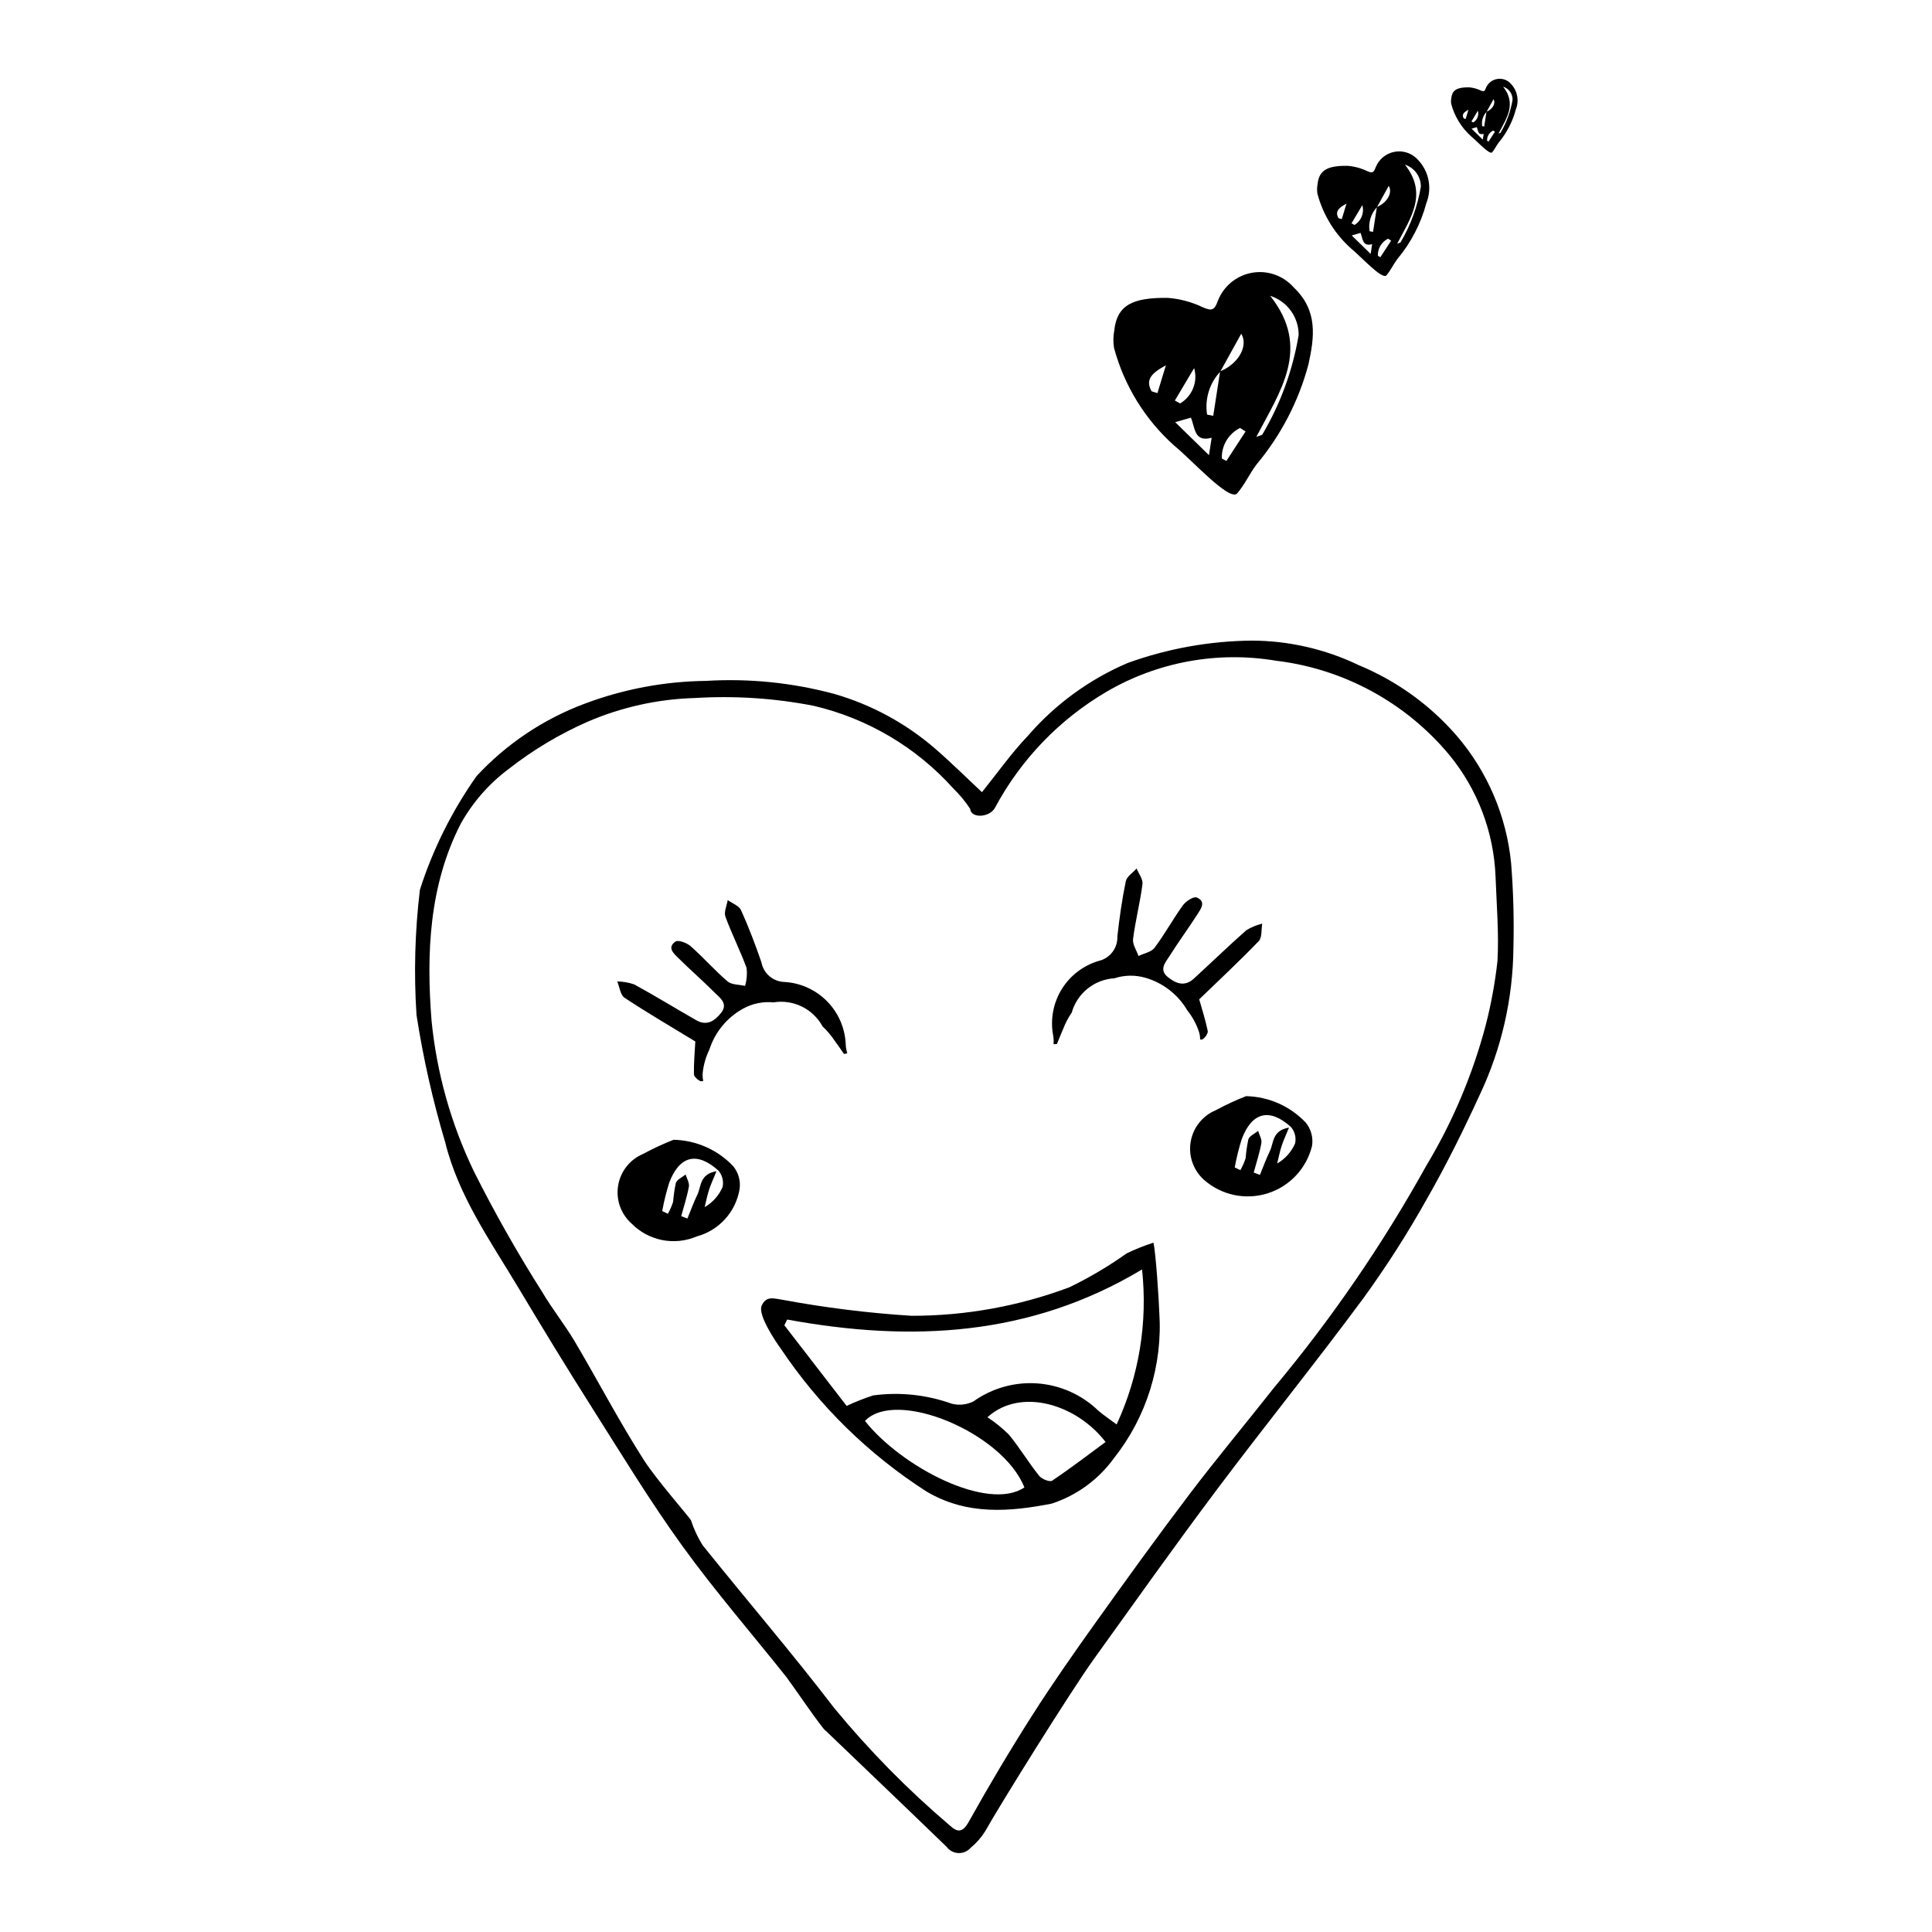 <?xml version="1.0" encoding="UTF-8"?>
<!-- Uploaded to: SVG Repo, www.svgrepo.com, Generator: SVG Repo Mixer Tools -->
<svg fill="#000000" width="800px" height="800px" version="1.1" viewBox="144 144 512 512" xmlns="http://www.w3.org/2000/svg">
 <g>
  <path d="m530.03 338.96c-7.086-8.168-15.977-14.566-25.969-18.691-8.824-4.25-18.492-6.469-28.289-6.5-11.23 0.105-22.367 2.109-32.93 5.926-10.133 4.328-19.148 10.898-26.371 19.219-4.5 4.731-8.297 10.129-12.242 15.02-4.09-3.816-8.156-7.859-12.484-11.602-7.742-6.684-16.84-11.609-26.664-14.441-11.07-2.977-22.551-4.144-33.996-3.449-11.027 0.129-21.945 2.191-32.262 6.09-10.875 4.078-20.645 10.637-28.539 19.156-6.496 9.207-11.555 19.352-15 30.082-1.328 11.016-1.633 22.133-0.906 33.207 1.762 11.383 4.297 22.633 7.586 33.672 3.504 14.266 11.93 26.109 19.309 38.441 6.363 10.641 12.816 21.23 19.453 31.703 7.867 12.41 15.508 25.008 24.105 36.902 8.68 12.008 18.43 23.242 27.664 34.855 0.855 1.074 9.785 14.141 10.305 14.09 10.742 10.301 21.457 20.52 32.094 30.82v0.004c0.742 0.98 1.883 1.574 3.113 1.617 1.227 0.047 2.41-0.465 3.223-1.387 1.508-1.246 2.809-2.727 3.848-4.383 3.559-6.426 22.609-37.031 28.867-45.73 10.73-14.922 21.359-29.922 32.387-44.621 12.816-17.086 26.25-33.711 38.953-50.883v0.004c6.141-8.461 11.777-17.277 16.879-26.402 5.106-8.93 9.688-18.188 13.984-27.535 5.758-12.184 8.801-25.469 8.922-38.945 0.191-7.5-0.012-15.004-0.613-22.484-1.227-12.465-6.266-24.254-14.426-33.754zm10.812 59.75c-0.641 5.742-1.684 11.434-3.125 17.027-3.473 13.105-8.785 25.652-15.781 37.266-11.539 20.789-25.02 40.441-40.262 58.688-7.414 9.422-15.113 18.625-22.359 28.172-8.453 11.141-16.637 22.484-24.77 33.863-5.789 8.102-11.516 16.262-16.867 24.656-5.91 9.273-11.543 18.719-16.902 28.336-1.664 2.977-2.977 2.965-5.078 1.043-11.105-9.445-21.352-19.855-30.617-31.109-11.246-14.688-23.324-28.738-34.898-43.18-1.289-2.07-2.32-4.285-3.074-6.602-0.281-0.621-9.191-10.816-12.414-15.848-6.547-10.219-12.172-21.02-18.355-31.477-2.652-4.488-5.961-8.59-8.609-13.082-6.57-10.348-12.617-21.02-18.113-31.977-6.074-12.578-9.887-26.129-11.254-40.031-1.41-17.82-0.637-35.715 7.668-52.027 3.156-5.707 7.488-10.684 12.707-14.594 6.418-5.031 13.441-9.242 20.902-12.531 9.051-3.91 18.762-6.059 28.617-6.328 10.496-0.637 21.031 0.055 31.352 2.066 14.32 3.348 27.266 11.016 37.082 21.969 1.672 1.617 3.152 3.418 4.422 5.367 0.195 2.531 5.086 2.348 6.57-0.309v-0.004c6.832-12.77 17.059-23.41 29.551-30.738 13.547-7.926 29.445-10.836 44.918-8.227 17.922 2.144 34.344 11.062 45.898 24.926 7.508 9.129 11.824 20.465 12.285 32.277 0.273 7.469 0.922 14.969 0.508 22.406z"/>
  <path d="m455.21 262.12c4.16 3.301 14.66 14.953 16.656 12.633 1.996-2.32 3.285-5.231 5.141-7.688h0.004c6.465-7.731 11.156-16.785 13.75-26.523 1.547-7.121 2.586-14.215-3.902-20.359h0.004c-2.766-3.16-6.984-4.637-11.117-3.887-4.129 0.746-7.562 3.609-9.043 7.539-0.906 2.481-1.633 2.57-3.891 1.625-2.93-1.414-6.094-2.269-9.336-2.519-9.246-0.109-13.453 1.871-14.176 8.602-0.289 1.523-0.316 3.086-0.078 4.617 2.684 10.027 8.242 19.051 15.988 25.961zm25.398-39.723c4.527 1.438 7.586 5.66 7.543 10.41-1.551 9.273-4.797 18.184-9.582 26.277-0.145 0.262-0.676 0.305-1.633 0.703 6.305-12.105 14.656-23.562 3.672-37.391zm-11.605 43.762-1.199-0.652c-0.129-3.41 1.758-6.578 4.82-8.09l1.465 0.922zm3.938-33.719c1.949 3.148-0.688 7.934-5.496 9.93zm-5.621 10.117c-0.602 3.883-1.199 7.766-1.801 11.648l-1.633-0.328 0.004-0.004c-0.645-4.098 0.617-8.27 3.434-11.32zm-2.219 17.449-0.715 4.617-8.949-8.742 4.164-1.195c1.137 2.668 0.816 6.613 5.504 5.32zm-4.648-18.449h0.004c1.043 3.598-0.484 7.449-3.711 9.355l-1.395-0.77zm-7.473-0.754-2.254 7.375-1.535-0.48c-1.73-3.07-0.062-4.793 3.789-6.894z"/>
  <path d="m449.67 473.32c-2.434 0.781-4.812 1.734-7.117 2.852-4.801 3.418-9.883 6.422-15.191 8.984-13.363 5.004-27.52 7.562-41.793 7.543-11.52-0.727-22.984-2.152-34.332-4.269-2.188-0.309-4.144-1.105-5.379 1.566-1.129 2.449 3.797 9.68 5.039 11.383h0.004c10.125 15.141 23.266 28.027 38.598 37.863 10.852 6.461 22.32 5.348 33.211 3.234 6.625-2.168 12.395-6.379 16.484-12.027 8.68-10.945 12.969-24.738 12.027-38.68-0.098-3.098-0.91-15.816-1.551-18.449zm-76.441 47.246c8.227-8.688 36.559 3.129 42.242 17.621-9.664 6.492-32.582-5.406-42.242-17.621zm49.59 15.836c-0.617 0.414-2.762-0.438-3.445-1.301-2.797-3.519-5.137-7.406-7.981-10.883l-0.004-0.004c-1.742-1.734-3.652-3.285-5.707-4.633 8.727-7.91 23.504-3.57 31.305 6.562-4.695 3.457-9.328 7.012-14.168 10.258zm17.098-14.914c-1.766-1.316-3.359-2.379-4.812-3.609-4.352-4.227-10.051-6.793-16.098-7.254-6.051-0.457-12.07 1.223-17.008 4.746-1.777 0.898-3.82 1.121-5.754 0.633-6.668-2.394-13.816-3.152-20.844-2.207-2.398 0.781-4.75 1.711-7.035 2.781-5.281-6.836-10.891-14.098-16.504-21.363l0.75-1.523c32.754 6.019 64.387 4.531 94.039-13.277 1.531 14.051-0.797 28.25-6.734 41.074z"/>
  <path d="m348.97 409.64c5.258-0.863 10.48 1.695 13.023 6.375 1.211 1.137 2.285 2.41 3.207 3.793 0.223 0.332 1.641 2.258 2.461 3.492 0.289-0.059 0.582-0.105 0.879-0.148-0.25-0.781-0.391-1.594-0.414-2.414-0.18-4.266-1.93-8.316-4.922-11.363-2.992-3.051-7.008-4.883-11.27-5.141-3.035-0.062-5.609-2.254-6.156-5.242-1.609-4.66-3.359-9.289-5.391-13.777-0.535-1.188-2.328-1.805-3.539-2.684-0.234 1.477-1.055 3.168-0.605 4.394 1.684 4.609 3.941 9.008 5.617 13.617l-0.004 0.004c0.188 1.586 0.051 3.195-0.402 4.727-1.57-0.367-3.547-0.262-4.637-1.191-3.43-2.93-6.43-6.363-9.812-9.348-0.996-0.879-3.289-1.719-4.016-1.207-2.305 1.625-0.367 3.231 0.875 4.461 3.125 3.09 6.449 5.973 9.551 9.086 1.391 1.398 3.606 2.867 1.699 5.32-1.672 2.148-3.785 3.586-6.594 1.98-5.5-3.141-10.898-6.461-16.453-9.5h-0.004c-1.445-0.496-2.961-0.762-4.488-0.777 0.621 1.477 0.82 3.586 1.93 4.32 6.09 4.023 12.402 7.707 18.762 11.586-0.137 2.598-0.418 5.625-0.371 8.648 0.012 0.676 1.055 1.609 1.82 1.898 0.223 0.035 0.453-0.008 0.652-0.113-0.16-0.68-0.207-1.379-0.148-2.07 0.223-2.156 0.82-4.254 1.77-6.199 1.477-4.629 4.672-8.512 8.93-10.855 2.453-1.359 5.262-1.941 8.051-1.672z"/>
  <path d="m322.51 446.05c-2.75 1.074-5.426 2.316-8.023 3.723-3.516 1.457-6.035 4.621-6.668 8.375-0.637 3.75 0.703 7.566 3.547 10.098 2.199 2.242 5.027 3.769 8.109 4.379 3.078 0.609 6.273 0.277 9.164-0.957 2.879-0.777 5.481-2.363 7.488-4.566 2.012-2.207 3.348-4.941 3.856-7.883 0.344-2.195-0.262-4.434-1.668-6.16-4.121-4.352-9.812-6.875-15.805-7.008zm12.98 12.531c-0.973 2.238-2.637 4.102-4.746 5.32 0.379-1.535 0.68-3.094 1.16-4.594 0.445-1.398 1.082-2.734 1.969-4.918-4.5 0.754-4.023 4.066-5.043 6.172-1 2.062-1.777 4.234-2.656 6.356l-1.648-0.621c0.707-2.606 1.562-5.18 2.035-7.824 0.176-0.988-0.547-2.137-0.859-3.215-0.902 0.734-2.254 1.301-2.602 2.242h0.004c-0.348 1.652-0.59 3.32-0.723 5-0.355 1.102-0.82 2.16-1.391 3.164l-1.496-0.719c0.465-2.547 1.086-5.066 1.863-7.535 2.699-7.117 7.328-8.301 12.988-3.227v-0.004c1.066 1.199 1.488 2.836 1.145 4.402z"/>
  <path d="m474.23 434.49c-2.746 1.074-5.426 2.316-8.02 3.723-3.516 1.457-6.035 4.621-6.668 8.375-0.637 3.75 0.703 7.566 3.547 10.098 4.606 4.055 11 5.406 16.855 3.559 5.852-1.848 10.312-6.621 11.762-12.586 0.344-2.195-0.262-4.434-1.668-6.16-4.121-4.352-9.812-6.875-15.809-7.008zm12.98 12.535 0.004-0.004c-0.973 2.238-2.637 4.102-4.75 5.32 0.379-1.535 0.68-3.094 1.16-4.594 0.445-1.398 1.082-2.734 1.969-4.918-4.5 0.754-4.023 4.066-5.043 6.172-1 2.062-1.777 4.234-2.656 6.356l-1.648-0.621c0.707-2.602 1.562-5.18 2.035-7.824 0.176-0.988-0.547-2.137-0.859-3.215-0.902 0.734-2.254 1.301-2.602 2.242h0.008c-0.348 1.652-0.59 3.32-0.723 5-0.355 1.102-0.82 2.16-1.391 3.164l-1.496-0.719c0.465-2.547 1.086-5.066 1.863-7.535 2.699-7.117 7.328-8.301 12.988-3.227v-0.004c1.062 1.199 1.488 2.836 1.145 4.402z"/>
  <path d="m462.04 419.47c0.219 0.062 0.449 0.051 0.66-0.031 0.684-0.449 1.496-1.59 1.359-2.25-0.617-2.957-1.551-5.852-2.258-8.355 5.356-5.18 10.707-10.156 15.77-15.418 0.922-0.957 0.652-3.062 0.934-4.641h0.004c-1.488 0.352-2.91 0.941-4.215 1.742-4.754 4.184-9.293 8.605-13.973 12.875-2.387 2.18-4.762 1.242-6.867-0.488-2.398-1.973-0.559-3.894 0.492-5.562 2.34-3.715 4.953-7.262 7.324-10.957 0.941-1.469 2.477-3.461-0.125-4.543-0.824-0.344-2.875 0.98-3.652 2.055-2.648 3.656-4.82 7.664-7.527 11.273-0.859 1.148-2.812 1.477-4.262 2.18-0.512-1.512-1.613-3.102-1.43-4.523 0.625-4.867 1.863-9.652 2.496-14.52 0.168-1.297-1-2.766-1.555-4.156-0.992 1.125-2.602 2.121-2.867 3.394-1 4.824-1.688 9.723-2.238 14.625l0.004-0.004c0.121 3.035-1.91 5.738-4.859 6.465-4.102 1.188-7.617 3.856-9.867 7.484-2.25 3.629-3.074 7.965-2.312 12.168 0.156 0.805 0.199 1.629 0.125 2.445 0.297-0.023 0.594-0.043 0.887-0.047 0.531-1.383 1.492-3.574 1.637-3.945l0.004-0.004c0.594-1.551 1.367-3.027 2.297-4.402 1.453-5.121 5.992-8.762 11.305-9.074 2.668-0.875 5.535-0.922 8.227-0.133 4.664 1.352 8.633 4.441 11.09 8.633 1.352 1.691 2.398 3.606 3.086 5.66 0.211 0.664 0.316 1.359 0.309 2.055z"/>
  <path d="m502.09 209.89c2.332 1.848 8.211 8.375 9.332 7.078 1.117-1.301 1.84-2.93 2.879-4.305 3.621-4.332 6.25-9.402 7.703-14.859 1.555-3.902 0.703-8.352-2.184-11.402-1.551-1.77-3.914-2.598-6.227-2.18-2.316 0.422-4.238 2.023-5.066 4.223-0.508 1.387-0.914 1.438-2.18 0.91-1.641-0.789-3.414-1.27-5.231-1.41-5.18-0.062-7.535 1.047-7.941 4.82-0.16 0.852-0.176 1.727-0.043 2.586 1.504 5.617 4.617 10.672 8.957 14.539zm14.227-22.25c2.535 0.805 4.25 3.172 4.223 5.832-0.867 5.195-2.684 10.184-5.363 14.719-0.082 0.145-0.379 0.172-0.914 0.395 3.531-6.781 8.207-13.199 2.055-20.945zm-6.5 24.516-0.672-0.367c-0.074-1.91 0.984-3.684 2.699-4.531l0.82 0.516zm2.207-18.891c1.094 1.762-0.383 4.445-3.078 5.562zm-3.148 5.668c-0.336 2.176-0.672 4.348-1.008 6.523l-0.914-0.184c-0.363-2.297 0.344-4.629 1.922-6.34zm-1.242 9.773-0.398 2.586-5.012-4.898 2.332-0.668c0.633 1.496 0.453 3.707 3.078 2.981zm-2.606-10.336v0.004c0.582 2.016-0.27 4.172-2.078 5.238l-0.781-0.43zm-4.188-0.422-1.262 4.133-0.859-0.27c-0.969-1.719-0.039-2.684 2.121-3.863z"/>
  <path d="m544.42 166.23c-0.918-1.051-2.32-1.543-3.691-1.293-1.375 0.25-2.516 1.199-3.008 2.508-0.301 0.824-0.543 0.855-1.293 0.539-0.973-0.469-2.027-0.754-3.102-0.84-3.074-0.035-4.473 0.621-4.711 2.859h-0.004c-0.094 0.508-0.102 1.027-0.023 1.535 0.891 3.336 2.738 6.332 5.312 8.629 1.383 1.098 4.875 4.969 5.535 4.199 0.664-0.77 1.094-1.738 1.707-2.555h0.004c2.148-2.57 3.711-5.578 4.57-8.816 0.926-2.316 0.418-4.957-1.297-6.766zm-12.012 9.305-0.508-0.16c-0.574-1.02-0.02-1.594 1.258-2.293zm7.387-5.231c0.648 1.047-0.227 2.633-1.824 3.297zm-4.148 3.031c0.344 1.195-0.164 2.473-1.234 3.109l-0.465-0.258zm1.309 7.668-2.973-2.906 1.383-0.398c0.375 0.887 0.27 2.199 1.828 1.77zm-0.168-3.574c-0.215-1.363 0.203-2.75 1.141-3.762l-0.598 3.871zm1.699 4.082-0.398-0.215c-0.043-1.137 0.582-2.188 1.602-2.691l0.488 0.305zm6.363-11.086c-0.516 3.082-1.594 6.043-3.184 8.734-0.047 0.086-0.227 0.102-0.543 0.234 2.094-4.023 4.871-7.832 1.219-12.426v-0.004c1.508 0.48 2.523 1.883 2.508 3.461z"/>
 </g>
</svg>